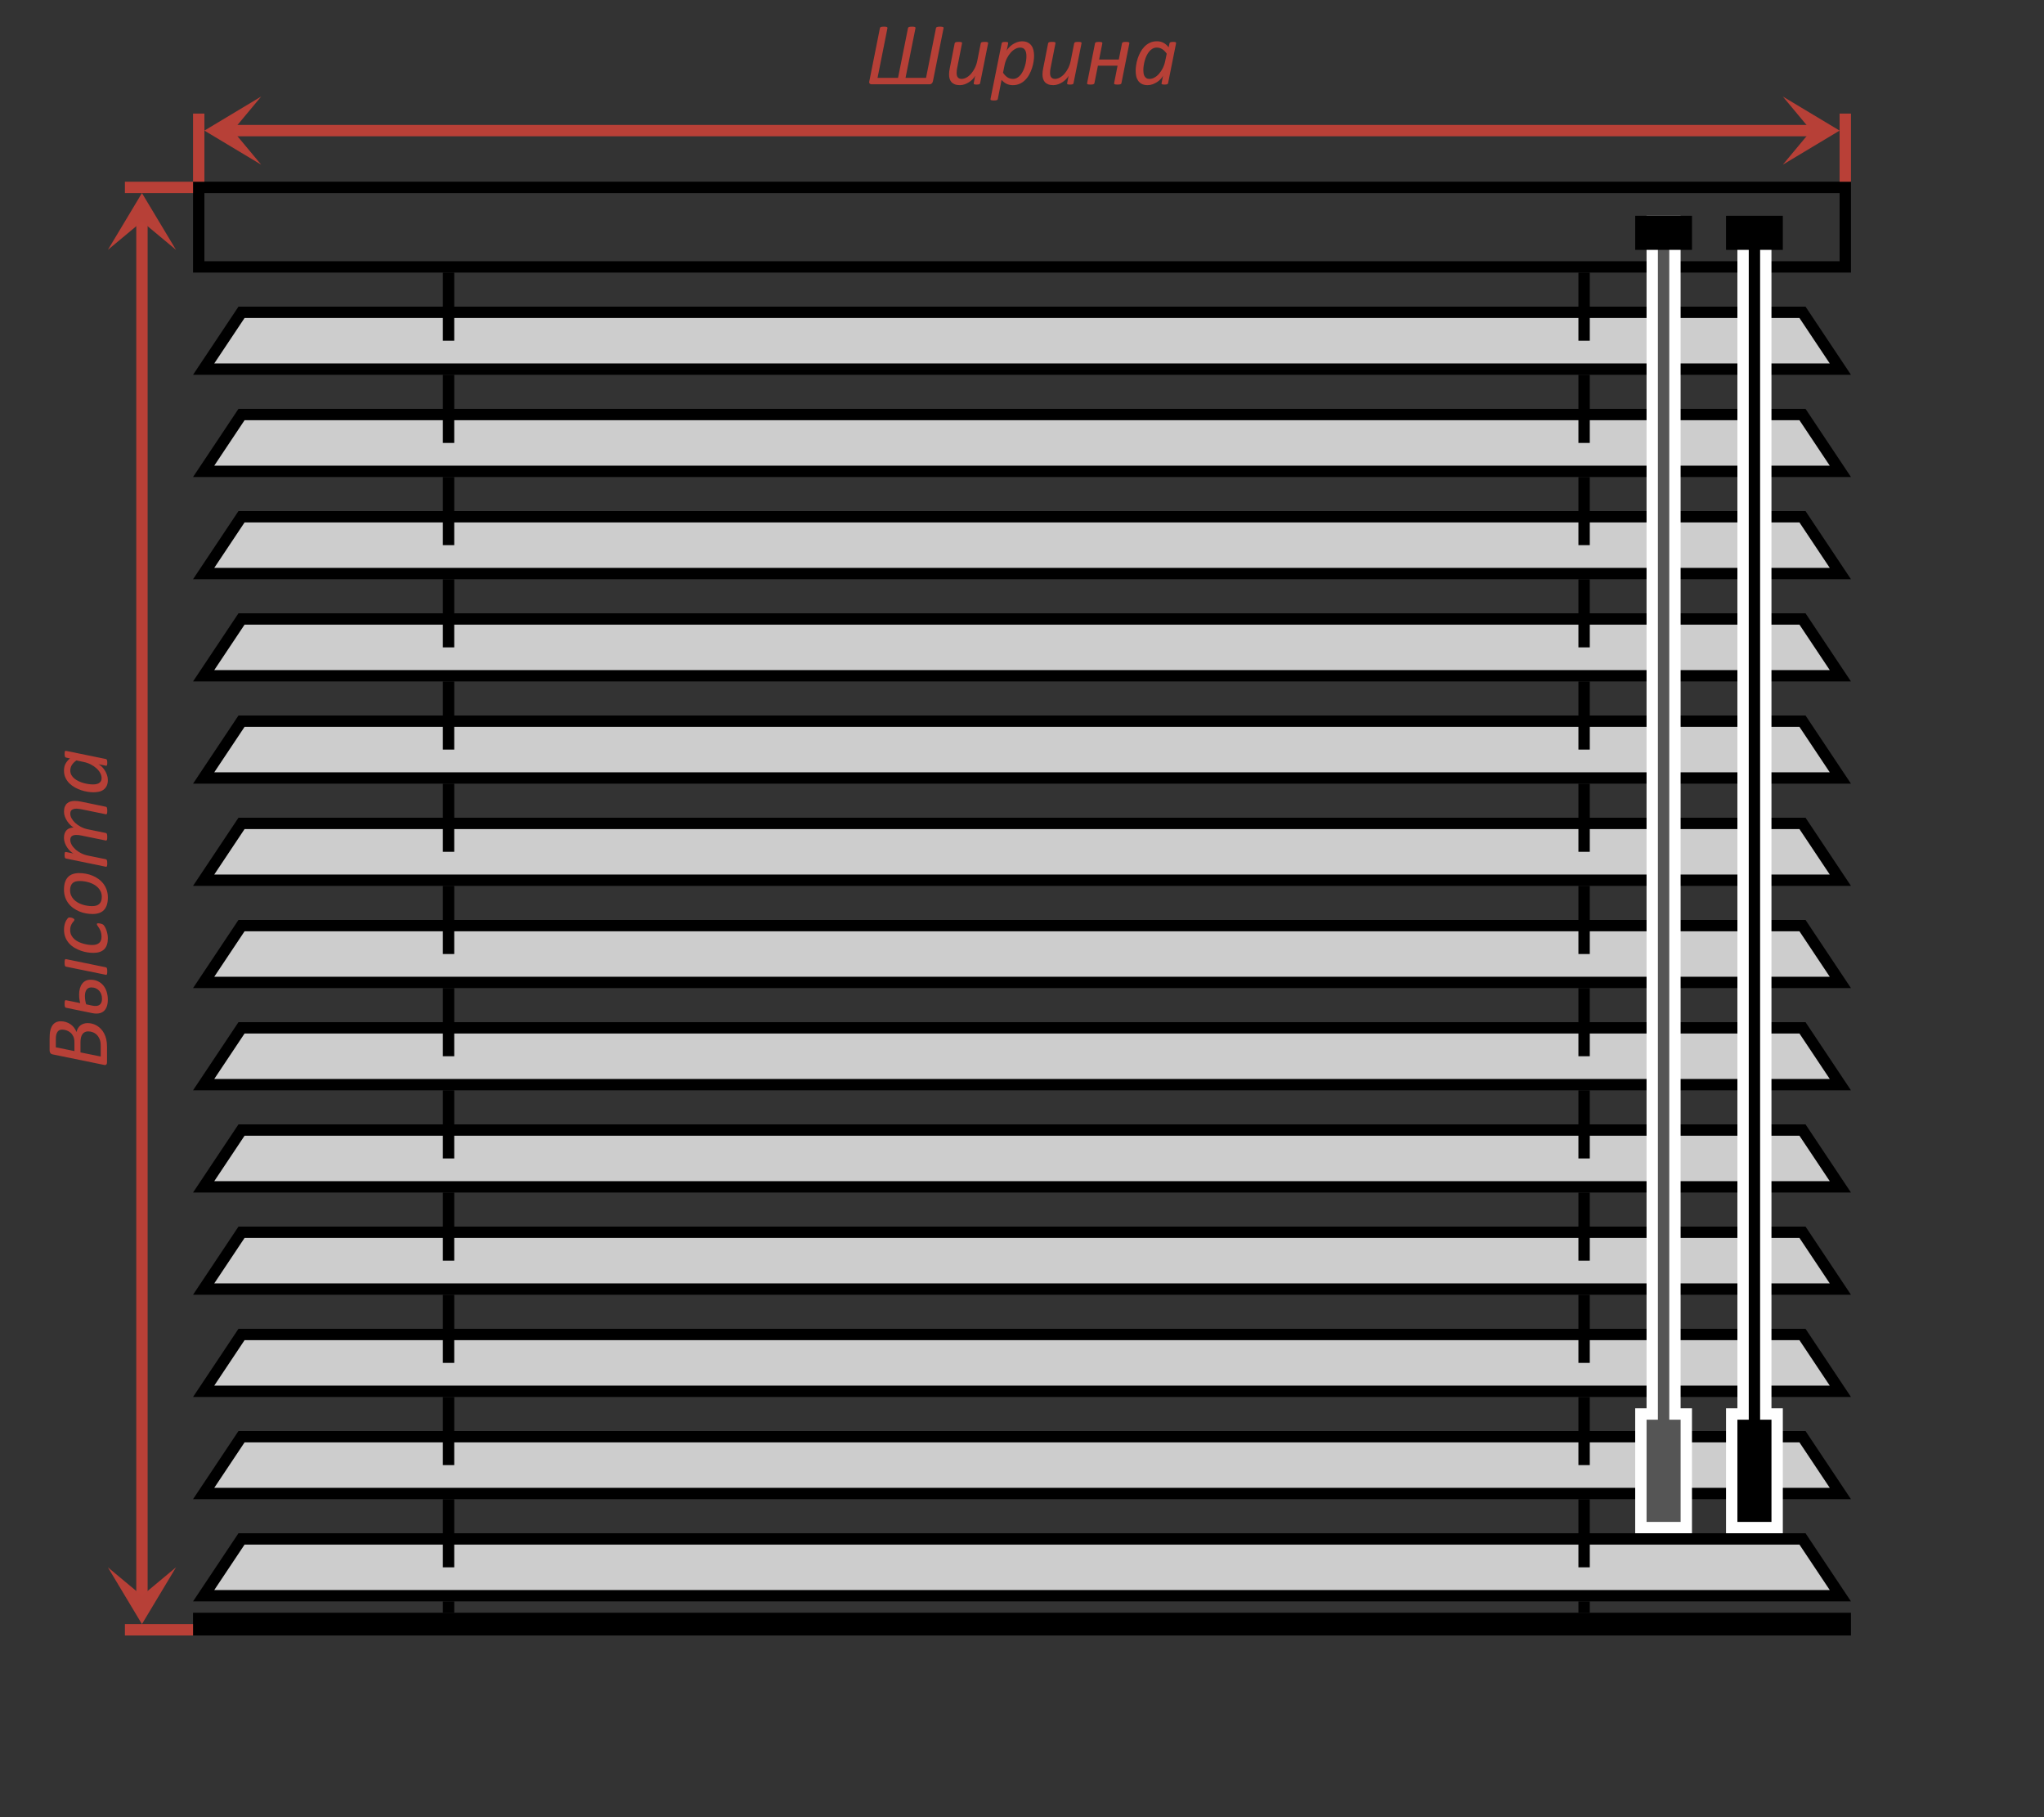 <?xml version="1.0" encoding="UTF-8"?> <svg xmlns="http://www.w3.org/2000/svg" xmlns:xlink="http://www.w3.org/1999/xlink" version="1.1" x="0px" y="0px" viewBox="0 0 180 160" style="enable-background:new 0 0 180 160;" xml:space="preserve"><rect x="0" y="0" width="180" height="160" fill="#333333" stroke="none"/> <style type="text/css"> .st0{fill:#CDCDCD;} .st1{fill:#FFFFFF;} .st2{fill:#555555;} .st3{fill:#B94037;} .st4{fill:#B74037;} </style> <g id="Изделие"> <g id="Полотно"> <g id="Карниз_1_"> <path d="M162,17v6H18v-6H162 M163,16H17v8h146V16L163,16z"></path> </g> <rect id="Нижний_карниз_1_" x="17" y="142" width="146" height="2"></rect> <g id="Ламели"> <g id="Ламель_1_"> <polygon class="st0" points="17.934,32.5 21.268,27.5 158.732,27.5 162.065,32.5 "></polygon> <path d="M158.465,28l2.667,4H18.869l2.667-4H158.465 M159,27H21l-4,6h146L159,27L159,27z"></path> </g> <g id="Ламель"> <polygon class="st0" points="17.934,41.5 21.268,36.5 158.732,36.5 162.065,41.5 "></polygon> <path d="M158.465,37l2.667,4H18.869l2.667-4H158.465 M159,36H21l-4,6h146L159,36L159,36z"></path> </g> <g id="Ламель_2_"> <polygon class="st0" points="17.934,50.5 21.268,45.5 158.732,45.5 162.065,50.5 "></polygon> <path d="M158.465,46l2.667,4H18.869l2.667-4H158.465 M159,45H21l-4,6h146L159,45L159,45z"></path> </g> <g id="Ламель_3_"> <polygon class="st0" points="17.934,59.5 21.268,54.5 158.732,54.5 162.065,59.5 "></polygon> <path d="M158.465,55l2.667,4H18.869l2.667-4H158.465 M159,54H21l-4,6h146L159,54L159,54z"></path> </g> <g id="Ламель_4_"> <polygon class="st0" points="17.934,68.5 21.268,63.5 158.732,63.5 162.065,68.5 "></polygon> <path d="M158.465,64l2.667,4H18.869l2.667-4H158.465 M159,63H21l-4,6h146L159,63L159,63z"></path> </g> <g id="Ламель_8_"> <polygon class="st0" points="17.934,77.5 21.268,72.5 158.732,72.5 162.065,77.5 "></polygon> <path d="M158.465,73l2.667,4H18.869l2.667-4H158.465 M159,72H21l-4,6h146L159,72L159,72z"></path> </g> <g id="Ламель_18_"> <polygon class="st0" points="17.934,86.5 21.268,81.5 158.732,81.5 162.065,86.5 "></polygon> <path d="M158.465,82l2.667,4H18.869l2.667-4H158.465 M159,81H21l-4,6h146L159,81L159,81z"></path> </g> <g id="Ламель_19_"> <polygon class="st0" points="17.934,95.5 21.268,90.5 158.732,90.5 162.065,95.5 "></polygon> <path d="M158.465,91l2.667,4H18.869l2.667-4H158.465 M159,90H21l-4,6h146L159,90L159,90z"></path> </g> <g id="Ламель_14_"> <polygon class="st0" points="17.934,104.5 21.268,99.5 158.732,99.5 162.065,104.5 "></polygon> <path d="M158.465,100l2.667,4H18.869l2.667-4H158.465 M159,99H21l-4,6h146L159,99L159,99z"></path> </g> <g id="Ламель_16_"> <polygon class="st0" points="17.934,113.5 21.268,108.5 158.732,108.5 162.065,113.5 "></polygon> <path d="M158.465,109l2.667,4H18.869l2.667-4H158.465 M159,108H21l-4,6h146L159,108L159,108z"></path> </g> <g id="Ламель_7_"> <polygon class="st0" points="17.934,122.5 21.268,117.5 158.732,117.5 162.065,122.5 "></polygon> <path d="M158.465,118l2.667,4H18.869l2.667-4H158.465 M159,117H21l-4,6h146L159,117L159,117z"></path> </g> <g id="Ламель_12_"> <polygon class="st0" points="17.934,131.5 21.268,126.5 158.732,126.5 162.065,131.5 "></polygon> <path d="M158.465,127l2.667,4H18.869l2.667-4H158.465 M159,126H21l-4,6h146L159,126L159,126z"></path> </g> <g id="Ламель_11_"> <polygon class="st0" points="17.934,140.5 21.268,135.5 158.732,135.5 162.065,140.5 "></polygon> <path d="M158.465,136l2.667,4H18.869l2.667-4H158.465 M159,135H21l-4,6h146L159,135L159,135z"></path> </g> </g> <g id="Лесенка_правая"> <rect id="Лесенка_55_" x="139" y="141" width="1" height="1"></rect> <rect id="Лесенка_54_" x="139" y="24" width="1" height="6"></rect> <rect id="Лесенка_53_" x="139" y="33" width="1" height="6"></rect> <rect id="Лесенка_52_" x="139" y="42" width="1" height="6"></rect> <rect id="Лесенка_51_" x="139" y="51" width="1" height="6"></rect> <rect id="Лесенка_50_" x="139" y="60" width="1" height="6"></rect> <rect id="Лесенка_49_" x="139" y="69" width="1" height="6"></rect> <rect id="Лесенка_48_" x="139" y="78" width="1" height="6"></rect> <rect id="Лесенка_47_" x="139" y="87" width="1" height="6"></rect> <rect id="Лесенка_46_" x="139" y="96" width="1" height="6"></rect> <rect id="Лесенка_45_" x="139" y="105" width="1" height="6"></rect> <rect id="Лесенка_44_" x="139" y="114" width="1" height="6"></rect> <rect id="Лесенка_43_" x="139" y="123" width="1" height="6"></rect> <rect id="Лесенка_42_" x="139" y="132" width="1" height="6"></rect> </g> <g id="Лесенка_левая_1_"> <rect id="Лесенка_26_" x="39" y="141" width="1" height="1"></rect> <rect id="Лесенка" x="39" y="24" width="1" height="6"></rect> <rect id="Лесенка_1_" x="39" y="33" width="1" height="6"></rect> <rect id="Лесенка_2_" x="39" y="42" width="1" height="6"></rect> <rect id="Лесенка_3_" x="39" y="51" width="1" height="6"></rect> <rect id="Лесенка_4_" x="39" y="60" width="1" height="6"></rect> <rect id="Лесенка_5_" x="39" y="69" width="1" height="6"></rect> <rect id="Лесенка_6_" x="39" y="78" width="1" height="6"></rect> <rect id="Лесенка_7_" x="39" y="87" width="1" height="6"></rect> <rect id="Лесенка_8_" x="39" y="96" width="1" height="6"></rect> <rect id="Лесенка_9_" x="39" y="105" width="1" height="6"></rect> <rect id="Лесенка_10_" x="39" y="114" width="1" height="6"></rect> <rect id="Лесенка_11_" x="39" y="123" width="1" height="6"></rect> <rect id="Лесенка_12_" x="39" y="132" width="1" height="6"></rect> </g> </g> <g id="Механизм_правый"> <g id="Нитка_3_"> <polygon points="152.5,134.5 152.5,124.5 153.5,124.5 153.5,20.5 155.5,20.5 155.5,124.5 156.5,124.5 156.5,134.5 "></polygon> <path class="st1" d="M155,21v104h1v9h-3v-9h1V21H155 M156,20h-1h-1h-1v1v103h-1v1v9v1h1h3h1v-1v-9v-1h-1V21V20L156,20z"></path> </g> <g id="Пруток_2_"> <polygon class="st2" points="144.5,134.5 144.5,124.5 145.5,124.5 145.5,19.5 147.5,19.5 147.5,124.5 148.5,124.5 148.5,134.5 "></polygon> <path class="st1" d="M147,20v105h1v9h-3v-9h1V20H147 M148,19h-1h-1h-1v1v104h-1v1v9v1h1h3h1v-1v-9v-1h-1V20V19L148,19z"></path> </g> <g id="Механизм_7_"> <rect x="152" y="19" width="5" height="3"></rect> </g> <rect id="Механизм_5_" x="144" y="19" transform="matrix(-1 -4.492907e-11 4.492907e-11 -1 293 41)" width="5" height="3"></rect> </g> </g> <g id="Высота"> <g id="Линия_1_"> <rect x="12" y="19" class="st3" width="1" height="122"></rect> </g> <g id="Засечка_низ"> <rect x="11" y="143" class="st3" width="6" height="1"></rect> </g> <g id="Засечка_верх"> <rect x="11" y="16" class="st3" width="6" height="1"></rect> </g> <g> <path class="st4" d="M5.354,89.922c0.159,0,0.309,0.022,0.451,0.066 c0.142,0.045,0.273,0.107,0.393,0.188s0.225,0.181,0.316,0.297 s0.167,0.247,0.227,0.395c0.021-0.112,0.059-0.217,0.113-0.314 s0.123-0.181,0.205-0.251C7.141,90.234,7.238,90.18,7.35,90.141 s0.236-0.059,0.371-0.059c0.138,0,0.277,0.02,0.416,0.057 s0.272,0.094,0.398,0.17s0.244,0.172,0.352,0.285s0.203,0.246,0.283,0.398 s0.143,0.322,0.188,0.512c0.044,0.188,0.066,0.406,0.066,0.654v1.375 c0,0.088-0.021,0.154-0.064,0.198s-0.113,0.054-0.209,0.03l-4.508-0.922 c-0.102-0.019-0.172-0.062-0.213-0.129c-0.041-0.066-0.061-0.136-0.061-0.207 v-1.115c0-0.264,0.021-0.486,0.064-0.664c0.043-0.18,0.106-0.328,0.189-0.447 s0.186-0.208,0.309-0.267C5.054,89.951,5.195,89.922,5.354,89.922z M5.475,90.656 c-0.086,0-0.163,0.014-0.23,0.043c-0.068,0.03-0.125,0.078-0.174,0.143 c-0.048,0.066-0.086,0.148-0.113,0.249s-0.041,0.231-0.041,0.395v0.729 l1.637,0.332v-0.781c0-0.211-0.034-0.385-0.102-0.521s-0.154-0.248-0.26-0.335 c-0.105-0.086-0.222-0.15-0.35-0.192C5.714,90.677,5.592,90.656,5.475,90.656z M7.768,90.812c-0.216,0-0.383,0.078-0.502,0.236 c-0.119,0.157-0.178,0.4-0.178,0.729v0.887l1.781,0.36v-0.966 c0-0.219-0.031-0.404-0.092-0.555C8.716,91.353,8.635,91.227,8.535,91.125 s-0.217-0.18-0.35-0.232C8.053,90.839,7.914,90.812,7.768,90.812z"></path> <path class="st4" d="M9.326,85.17c0.021,0.005,0.039,0.014,0.053,0.025 s0.027,0.032,0.037,0.061c0.01,0.027,0.018,0.064,0.023,0.107 c0.005,0.045,0.008,0.099,0.008,0.163c0,0.063-0.002,0.116-0.008,0.158 s-0.013,0.074-0.023,0.099c-0.01,0.023-0.023,0.039-0.037,0.045 c-0.014,0.008-0.032,0.008-0.053,0.002l-3.516-0.717 c-0.021-0.002-0.039-0.012-0.053-0.025c-0.014-0.016-0.027-0.035-0.039-0.062 s-0.02-0.062-0.023-0.106s-0.006-0.099-0.006-0.162s0.002-0.116,0.006-0.158 s0.012-0.073,0.023-0.097c0.012-0.022,0.025-0.037,0.039-0.046 c0.014-0.008,0.032-0.011,0.053-0.008L9.326,85.17z M7.967,86.264 c0.252,0,0.474,0.046,0.664,0.139c0.19,0.092,0.349,0.217,0.477,0.376 s0.224,0.345,0.289,0.558c0.065,0.212,0.098,0.439,0.098,0.684 c0,0.25-0.034,0.461-0.102,0.633c-0.068,0.171-0.162,0.304-0.281,0.398 s-0.264,0.154-0.432,0.178c-0.168,0.024-0.355,0.016-0.561-0.027l-2.309-0.473 c-0.021-0.003-0.039-0.012-0.053-0.024S5.73,88.67,5.719,88.643 c-0.012-0.029-0.02-0.064-0.023-0.109c-0.004-0.043-0.006-0.098-0.006-0.162 c0-0.063,0.002-0.116,0.006-0.158c0.004-0.041,0.012-0.073,0.023-0.096 c0.012-0.023,0.025-0.037,0.039-0.045c0.014-0.006,0.032-0.008,0.053-0.006 l1.254,0.253c-0.031-0.106-0.055-0.224-0.072-0.351s-0.025-0.258-0.025-0.391 c0-0.211,0.024-0.398,0.072-0.561c0.048-0.164,0.115-0.301,0.201-0.411 s0.19-0.196,0.312-0.255S7.813,86.264,7.967,86.264z M8.041,86.941 c-0.091,0-0.171,0.016-0.24,0.049C7.732,87.024,7.673,87.073,7.625,87.137 c-0.048,0.064-0.084,0.144-0.109,0.236c-0.025,0.094-0.037,0.199-0.037,0.317 c0,0.139,0.01,0.269,0.029,0.391s0.046,0.237,0.08,0.347l0.539,0.116 c0.287,0.059,0.5,0.035,0.643-0.07s0.213-0.281,0.213-0.526 c0-0.145-0.021-0.278-0.064-0.401C8.875,87.424,8.812,87.316,8.73,87.228 c-0.082-0.09-0.181-0.159-0.297-0.21S8.187,86.941,8.041,86.941z"></path> <path class="st4" d="M6.119,80.781c0.047,0,0.095,0.005,0.145,0.014 s0.096,0.023,0.139,0.042s0.079,0.041,0.107,0.066s0.043,0.054,0.043,0.086 c0,0.038-0.019,0.077-0.057,0.116c-0.038,0.041-0.08,0.094-0.127,0.158 c-0.047,0.066-0.09,0.148-0.129,0.249s-0.059,0.228-0.059,0.383 c0,0.171,0.035,0.322,0.104,0.454c0.069,0.133,0.159,0.248,0.27,0.346 S6.791,82.873,6.932,82.938s0.283,0.116,0.426,0.156s0.282,0.068,0.416,0.086 s0.25,0.025,0.35,0.025c0.268,0,0.471-0.06,0.609-0.18 s0.207-0.299,0.207-0.537c0-0.174-0.021-0.322-0.062-0.447 C8.835,81.918,8.788,81.812,8.734,81.725c-0.053-0.086-0.101-0.158-0.143-0.214 s-0.062-0.105-0.062-0.148c0-0.021,0.01-0.038,0.029-0.05 s0.047-0.018,0.084-0.018c0.031,0,0.068,0.002,0.111,0.008 c0.043,0.005,0.087,0.014,0.133,0.025s0.088,0.027,0.127,0.045 c0.039,0.017,0.075,0.041,0.107,0.073s0.072,0.089,0.119,0.169 s0.089,0.172,0.127,0.278c0.038,0.105,0.069,0.22,0.094,0.343 s0.037,0.25,0.037,0.381c0,0.43-0.107,0.751-0.32,0.963 c-0.213,0.213-0.531,0.318-0.953,0.318c-0.159,0-0.333-0.014-0.521-0.041 c-0.189-0.028-0.379-0.076-0.57-0.143S6.756,83.562,6.576,83.458 s-0.339-0.232-0.479-0.384c-0.139-0.152-0.25-0.329-0.334-0.529 c-0.083-0.201-0.125-0.431-0.125-0.689c0-0.107,0.008-0.21,0.025-0.309 c0.017-0.1,0.04-0.191,0.068-0.279c0.029-0.086,0.064-0.165,0.107-0.236 c0.043-0.07,0.082-0.125,0.115-0.164c0.034-0.039,0.062-0.062,0.086-0.072 S6.09,80.781,6.119,80.781z"></path> <path class="st4" d="M6.975,76.874c0.193,0,0.389,0.019,0.59,0.056 c0.201,0.038,0.394,0.094,0.58,0.17s0.361,0.173,0.525,0.291 c0.164,0.118,0.307,0.256,0.43,0.415c0.123,0.159,0.219,0.339,0.291,0.541 s0.107,0.427,0.107,0.675c0,0.256-0.03,0.476-0.09,0.659 s-0.147,0.333-0.262,0.451s-0.255,0.205-0.422,0.26 c-0.167,0.056-0.355,0.084-0.566,0.084c-0.193,0-0.389-0.018-0.59-0.054 s-0.393-0.093-0.578-0.17c-0.185-0.077-0.36-0.174-0.525-0.291 s-0.309-0.254-0.432-0.413c-0.123-0.159-0.219-0.339-0.291-0.541 s-0.107-0.427-0.107-0.675c0-0.256,0.031-0.476,0.092-0.659 s0.149-0.334,0.264-0.453c0.115-0.119,0.255-0.206,0.422-0.262 S6.766,76.874,6.975,76.874z M7.014,77.571c-0.13,0-0.248,0.014-0.352,0.042 c-0.104,0.028-0.192,0.075-0.264,0.14s-0.127,0.151-0.166,0.256 s-0.059,0.233-0.059,0.383c0,0.16,0.028,0.306,0.084,0.437 s0.131,0.248,0.227,0.351c0.095,0.103,0.207,0.192,0.334,0.269 s0.264,0.139,0.408,0.188c0.145,0.05,0.293,0.086,0.445,0.11 s0.301,0.036,0.447,0.036c0.13,0,0.248-0.015,0.352-0.044 s0.193-0.077,0.266-0.143s0.129-0.15,0.168-0.254 c0.039-0.104,0.059-0.231,0.059-0.381c0-0.163-0.028-0.309-0.084-0.438 c-0.056-0.13-0.132-0.246-0.229-0.349c-0.096-0.103-0.208-0.192-0.336-0.269 s-0.264-0.139-0.41-0.188s-0.294-0.086-0.445-0.11 C7.308,77.583,7.16,77.571,7.014,77.571z"></path> <path class="st4" d="M9.326,71.035c0.021,0.003,0.039,0.011,0.053,0.024 c0.014,0.013,0.027,0.034,0.037,0.062c0.01,0.028,0.018,0.064,0.023,0.108 c0.005,0.044,0.008,0.098,0.008,0.163c0,0.064-0.002,0.117-0.008,0.158 s-0.013,0.074-0.023,0.096s-0.023,0.038-0.037,0.046 c-0.014,0.008-0.032,0.01-0.053,0.004l-2.172-0.445 c-0.076-0.014-0.147-0.025-0.215-0.034s-0.135-0.014-0.203-0.014 c-0.167,0-0.299,0.033-0.398,0.098S6.189,71.481,6.189,71.644 c0,0.133,0.04,0.272,0.119,0.415c0.08,0.143,0.189,0.279,0.328,0.407 c0.139,0.128,0.305,0.242,0.496,0.341s0.399,0.171,0.623,0.216l1.57,0.321 c0.021,0.005,0.039,0.015,0.053,0.028c0.014,0.014,0.027,0.034,0.037,0.062 c0.01,0.028,0.018,0.064,0.023,0.108s0.008,0.098,0.008,0.162 c0,0.064-0.002,0.117-0.008,0.159c-0.005,0.041-0.013,0.073-0.023,0.094 c-0.01,0.021-0.023,0.036-0.037,0.044c-0.014,0.008-0.032,0.011-0.053,0.008 l-2.172-0.445c-0.078-0.019-0.155-0.031-0.23-0.038 C6.848,73.519,6.778,73.516,6.713,73.516c-0.159,0-0.286,0.033-0.381,0.1 s-0.143,0.18-0.143,0.34c0,0.136,0.04,0.275,0.119,0.417 s0.189,0.276,0.328,0.405s0.305,0.242,0.496,0.341 c0.191,0.099,0.399,0.171,0.623,0.216l1.57,0.32 c0.021,0.005,0.039,0.015,0.053,0.028c0.014,0.013,0.027,0.033,0.037,0.06 s0.018,0.062,0.023,0.106c0.005,0.044,0.008,0.098,0.008,0.163 c0,0.067-0.002,0.121-0.008,0.162s-0.013,0.074-0.023,0.096 c-0.01,0.023-0.023,0.038-0.037,0.044c-0.014,0.007-0.032,0.008-0.053,0.002 l-3.52-0.726c-0.018-0.002-0.035-0.01-0.051-0.022 c-0.016-0.012-0.029-0.031-0.039-0.056s-0.018-0.058-0.021-0.096 s-0.006-0.085-0.006-0.138c0-0.056,0.002-0.102,0.006-0.138 s0.011-0.064,0.021-0.084s0.023-0.033,0.039-0.038s0.033-0.006,0.051-0.004 l0.672,0.136c-0.088-0.04-0.182-0.106-0.281-0.198s-0.19-0.2-0.273-0.323 c-0.083-0.123-0.152-0.257-0.207-0.403c-0.055-0.146-0.082-0.294-0.082-0.447 c0-0.16,0.021-0.298,0.064-0.413S5.801,73.158,5.875,73.084 c0.074-0.073,0.163-0.127,0.266-0.162s0.215-0.056,0.338-0.064 c-0.091-0.054-0.186-0.127-0.285-0.221c-0.099-0.093-0.189-0.202-0.271-0.325 c-0.082-0.123-0.15-0.256-0.205-0.4c-0.055-0.145-0.082-0.292-0.082-0.441 c0-0.179,0.025-0.329,0.074-0.449c0.049-0.121,0.117-0.218,0.203-0.292 c0.086-0.075,0.186-0.128,0.301-0.161c0.115-0.032,0.24-0.048,0.375-0.048 c0.091,0,0.181,0.005,0.27,0.016s0.18,0.025,0.273,0.044L9.326,71.035z"></path> <path class="st4" d="M9.326,66.831c0.044,0.011,0.076,0.04,0.094,0.088 c0.018,0.048,0.027,0.128,0.027,0.241c0,0.053-0.002,0.097-0.008,0.132 c-0.005,0.035-0.012,0.062-0.021,0.084s-0.021,0.036-0.035,0.044 c-0.014,0.008-0.033,0.008-0.057,0l-0.664-0.132 c0.083,0.035,0.174,0.098,0.273,0.188s0.19,0.198,0.273,0.323 c0.083,0.124,0.152,0.262,0.207,0.415s0.082,0.307,0.082,0.465 c0,0.214-0.037,0.391-0.109,0.531c-0.073,0.14-0.169,0.251-0.289,0.334 s-0.255,0.14-0.406,0.17s-0.306,0.046-0.465,0.046 c-0.146,0-0.311-0.014-0.496-0.042s-0.374-0.073-0.566-0.136 s-0.38-0.144-0.562-0.245c-0.182-0.1-0.346-0.221-0.49-0.362 s-0.26-0.306-0.348-0.493s-0.131-0.399-0.131-0.637s0.047-0.441,0.141-0.611 c0.094-0.17,0.223-0.321,0.387-0.455l-0.355-0.076 c-0.042-0.011-0.072-0.042-0.09-0.092s-0.027-0.129-0.027-0.236 c0-0.053,0.002-0.098,0.006-0.134s0.011-0.064,0.021-0.086 s0.023-0.035,0.039-0.04s0.033-0.007,0.051-0.004L9.326,66.831z M6.729,66.955 c-0.18,0.125-0.314,0.261-0.404,0.407s-0.135,0.31-0.135,0.491 c0,0.144,0.033,0.274,0.1,0.391s0.154,0.219,0.264,0.309 c0.109,0.089,0.234,0.167,0.373,0.232s0.283,0.119,0.432,0.16 s0.294,0.072,0.438,0.092s0.272,0.03,0.387,0.03 c0.091,0,0.182-0.007,0.271-0.022S8.625,69.002,8.699,68.961 s0.134-0.098,0.18-0.17S8.947,68.625,8.947,68.51 c0-0.147-0.04-0.295-0.119-0.443c-0.08-0.148-0.189-0.287-0.33-0.415 c-0.141-0.128-0.306-0.242-0.496-0.34c-0.19-0.099-0.4-0.172-0.629-0.221 L6.729,66.955z"></path> </g> <polygon id="Стрелка_вверх_3_" class="st4" points="9.5,22 12.5,19.5 15.5,22 12.5,17 "></polygon> <polygon id="Стрелка_вниз_3_" class="st4" points="9.5,138 12.5,140.5 15.5,138 12.5,143 "></polygon> </g> <g id="Ширина"> <g id="Линия_3_"> <rect x="20" y="11" class="st3" width="140" height="1"></rect> </g> <g id="Засечка_правая_2_"> <rect x="162" y="10" class="st3" width="1" height="6"></rect> </g> <g id="Засечка_левая_2_"> <rect x="17" y="10" class="st3" width="1" height="6"></rect> </g> <g> <path class="st4" d="M82.158,7.15c-0.021,0.091-0.057,0.16-0.109,0.205 s-0.113,0.068-0.184,0.068h-5.121c-0.068,0-0.122-0.023-0.162-0.07 s-0.049-0.117-0.025-0.211l0.934-4.68c0.002-0.018,0.012-0.035,0.027-0.051 S77.555,2.384,77.582,2.375s0.062-0.016,0.105-0.021s0.096-0.008,0.158-0.008 c0.123,0,0.207,0.01,0.252,0.031s0.064,0.049,0.057,0.086l-0.875,4.391h1.805 l0.879-4.391c0.002-0.018,0.012-0.035,0.027-0.051S80.027,2.384,80.055,2.375 s0.063-0.016,0.107-0.021s0.098-0.008,0.16-0.008 c0.06,0,0.11,0.002,0.15,0.008s0.072,0.013,0.096,0.023 s0.039,0.023,0.047,0.037s0.01,0.032,0.008,0.053l-0.879,4.387h1.805 l0.879-4.391c0.002-0.018,0.012-0.035,0.027-0.051S82.494,2.384,82.523,2.375 s0.066-0.016,0.109-0.021s0.096-0.008,0.158-0.008s0.114,0.003,0.154,0.01 s0.072,0.014,0.096,0.023s0.039,0.021,0.047,0.037s0.01,0.033,0.008,0.051 L82.158,7.15z"></path> <path class="st4" d="M86.311,7.326c-0.002,0.021-0.01,0.039-0.023,0.055 s-0.031,0.028-0.055,0.037S86.178,7.434,86.141,7.439s-0.084,0.008-0.139,0.008 c-0.052,0-0.096-0.002-0.131-0.008s-0.062-0.012-0.082-0.021 S85.756,7.396,85.75,7.381s-0.007-0.034-0.002-0.055l0.129-0.66 c-0.042,0.088-0.107,0.182-0.197,0.279s-0.195,0.188-0.316,0.271 s-0.254,0.151-0.398,0.203s-0.291,0.078-0.439,0.078 c-0.177,0-0.326-0.024-0.447-0.072s-0.219-0.115-0.293-0.199 S83.658,7.042,83.625,6.926s-0.049-0.243-0.049-0.381 c0-0.086,0.006-0.174,0.018-0.264s0.027-0.18,0.045-0.271l0.434-2.203 c0.005-0.018,0.014-0.035,0.027-0.051s0.033-0.029,0.061-0.039 s0.062-0.018,0.105-0.021s0.096-0.006,0.158-0.006s0.114,0.002,0.154,0.006 s0.072,0.011,0.094,0.021s0.037,0.023,0.043,0.039s0.008,0.033,0.006,0.051 l-0.43,2.18c-0.016,0.068-0.027,0.138-0.035,0.211s-0.012,0.147-0.012,0.223 c0,0.078,0.007,0.149,0.021,0.213s0.039,0.119,0.074,0.166 s0.081,0.083,0.137,0.109s0.125,0.039,0.205,0.039 c0.138,0,0.279-0.04,0.424-0.119s0.279-0.189,0.404-0.33 s0.236-0.308,0.334-0.502s0.17-0.406,0.217-0.635l0.309-1.555 c0.002-0.018,0.011-0.035,0.025-0.051s0.035-0.029,0.062-0.039 s0.062-0.018,0.105-0.021s0.096-0.006,0.158-0.006S86.834,3.691,86.875,3.695 s0.072,0.011,0.094,0.021s0.037,0.023,0.043,0.039s0.008,0.033,0.006,0.051 L86.311,7.326z"></path> <path class="st4" d="M91.064,4.908c0,0.151-0.014,0.321-0.043,0.51 s-0.074,0.379-0.137,0.572s-0.143,0.379-0.24,0.561s-0.215,0.342-0.354,0.482 S89.994,7.287,89.812,7.371s-0.386,0.127-0.615,0.127 c-0.117,0-0.224-0.012-0.32-0.035s-0.185-0.056-0.266-0.098 S88.457,7.275,88.389,7.219s-0.13-0.118-0.188-0.186l-0.332,1.688 c-0.005,0.021-0.014,0.039-0.025,0.055s-0.031,0.029-0.057,0.039 s-0.061,0.018-0.104,0.023s-0.097,0.008-0.162,0.008 c-0.06,0-0.11-0.002-0.15-0.008s-0.072-0.013-0.096-0.023 s-0.039-0.023-0.045-0.039s-0.008-0.034-0.006-0.055l0.988-4.914 c0.005-0.042,0.031-0.072,0.078-0.09s0.125-0.027,0.234-0.027 c0.055,0,0.099,0.002,0.133,0.006s0.061,0.01,0.082,0.02 s0.034,0.021,0.039,0.037s0.006,0.034,0.004,0.055l-0.133,0.668 c0.037-0.086,0.098-0.178,0.186-0.275s0.191-0.189,0.312-0.273 s0.256-0.154,0.404-0.209s0.299-0.082,0.453-0.082 c0.197,0,0.363,0.034,0.498,0.102s0.242,0.158,0.326,0.271 s0.143,0.248,0.18,0.402S91.064,4.731,91.064,4.908z M90.389,4.951 c0-0.112-0.01-0.215-0.029-0.309s-0.051-0.174-0.094-0.242 s-0.1-0.12-0.168-0.156s-0.154-0.055-0.256-0.055 c-0.141,0-0.284,0.039-0.43,0.117s-0.281,0.188-0.406,0.328 s-0.236,0.307-0.334,0.498s-0.168,0.4-0.213,0.627l-0.129,0.645 c0.123,0.182,0.254,0.318,0.395,0.408s0.299,0.135,0.477,0.135 c0.138,0,0.264-0.033,0.377-0.098s0.213-0.152,0.301-0.262 s0.162-0.233,0.227-0.371s0.117-0.281,0.16-0.43s0.074-0.295,0.094-0.441 S90.389,5.068,90.389,4.951z"></path> <path class="st4" d="M94.537,7.326c-0.002,0.021-0.01,0.039-0.023,0.055 s-0.031,0.028-0.055,0.037s-0.055,0.016-0.092,0.021s-0.084,0.008-0.139,0.008 c-0.053,0-0.096-0.002-0.131-0.008s-0.062-0.012-0.082-0.021 s-0.033-0.021-0.039-0.037S93.969,7.347,93.975,7.326l0.129-0.66 C94.062,6.754,93.996,6.848,93.906,6.945s-0.195,0.188-0.316,0.271 s-0.254,0.151-0.398,0.203s-0.291,0.078-0.439,0.078 c-0.178,0-0.326-0.024-0.447-0.072s-0.219-0.115-0.293-0.199 s-0.127-0.185-0.16-0.301s-0.049-0.243-0.049-0.381 c0-0.086,0.006-0.174,0.018-0.264s0.027-0.18,0.045-0.271l0.434-2.203 c0.006-0.018,0.014-0.035,0.027-0.051s0.033-0.029,0.061-0.039 s0.062-0.018,0.105-0.021s0.096-0.006,0.158-0.006s0.113,0.002,0.154,0.006 s0.072,0.011,0.094,0.021s0.037,0.023,0.043,0.039s0.008,0.033,0.006,0.051 l-0.43,2.18c-0.016,0.068-0.027,0.138-0.035,0.211s-0.012,0.147-0.012,0.223 c0,0.078,0.008,0.149,0.021,0.213s0.039,0.119,0.074,0.166 s0.08,0.083,0.137,0.109s0.125,0.039,0.205,0.039 c0.139,0,0.279-0.04,0.424-0.119s0.279-0.189,0.404-0.33 s0.236-0.308,0.334-0.502s0.17-0.406,0.217-0.635l0.309-1.555 c0.002-0.018,0.012-0.035,0.025-0.051s0.035-0.029,0.062-0.039 s0.062-0.018,0.105-0.021s0.096-0.006,0.158-0.006s0.113,0.002,0.154,0.006 s0.072,0.011,0.094,0.021s0.037,0.023,0.043,0.039s0.008,0.033,0.006,0.051 L94.537,7.326z"></path> <path class="st4" d="M98.756,7.326C98.75,7.347,98.742,7.365,98.729,7.379 s-0.033,0.027-0.061,0.037s-0.062,0.018-0.104,0.023S98.469,7.447,98.404,7.447 c-0.062,0-0.113-0.002-0.154-0.008s-0.072-0.013-0.094-0.023 s-0.037-0.023-0.043-0.037s-0.008-0.032-0.002-0.053l0.305-1.543h-1.73 l-0.309,1.543c-0.006,0.021-0.014,0.039-0.027,0.053s-0.033,0.027-0.059,0.037 S96.23,7.434,96.188,7.439s-0.096,0.008-0.158,0.008 c-0.064,0-0.117-0.002-0.158-0.008s-0.072-0.013-0.094-0.023 s-0.037-0.023-0.043-0.037s-0.008-0.032-0.002-0.053l0.699-3.516 c0.002-0.021,0.01-0.039,0.023-0.053S96.488,3.73,96.516,3.719 s0.062-0.02,0.105-0.023s0.096-0.006,0.158-0.006s0.113,0.002,0.154,0.006 s0.072,0.012,0.094,0.023s0.037,0.025,0.043,0.039s0.008,0.032,0.006,0.053 l-0.285,1.43h1.734l0.285-1.43c0.002-0.021,0.01-0.039,0.023-0.053 s0.033-0.027,0.061-0.039S98.957,3.699,99,3.695s0.096-0.006,0.158-0.006 S99.271,3.691,99.312,3.695s0.072,0.012,0.094,0.023s0.037,0.025,0.043,0.039 s0.008,0.032,0.006,0.053L98.756,7.326z"></path> <path class="st4" d="M102.865,7.326c-0.01,0.044-0.039,0.076-0.086,0.094 s-0.125,0.027-0.234,0.027c-0.053,0-0.096-0.002-0.129-0.008 s-0.061-0.012-0.082-0.021s-0.035-0.021-0.043-0.035s-0.008-0.033,0-0.057 l0.129-0.664c-0.033,0.083-0.096,0.174-0.184,0.273s-0.193,0.19-0.314,0.273 s-0.256,0.152-0.404,0.207s-0.299,0.082-0.453,0.082 c-0.209,0-0.381-0.037-0.518-0.109s-0.246-0.169-0.326-0.289 s-0.137-0.255-0.166-0.406s-0.045-0.306-0.045-0.465 c0-0.146,0.014-0.311,0.041-0.496s0.072-0.374,0.133-0.566 s0.141-0.38,0.238-0.562s0.215-0.346,0.354-0.49s0.299-0.26,0.48-0.348 s0.389-0.131,0.621-0.131s0.43,0.047,0.596,0.141s0.312,0.223,0.443,0.387 l0.074-0.355C103,3.765,103.031,3.735,103.08,3.717s0.127-0.027,0.23-0.027 c0.053,0,0.096,0.002,0.131,0.006s0.062,0.011,0.084,0.021 s0.033,0.023,0.039,0.039s0.006,0.033,0.004,0.051L102.865,7.326z M102.744,4.729c-0.123-0.18-0.254-0.314-0.396-0.404s-0.301-0.135-0.479-0.135 c-0.141,0-0.268,0.033-0.381,0.1s-0.213,0.154-0.301,0.264 s-0.162,0.234-0.227,0.373s-0.115,0.283-0.156,0.432s-0.07,0.294-0.09,0.438 s-0.029,0.272-0.029,0.387c0,0.091,0.008,0.182,0.021,0.271 s0.041,0.172,0.082,0.246s0.096,0.134,0.166,0.18s0.162,0.068,0.273,0.068 c0.143,0,0.287-0.04,0.432-0.119s0.279-0.189,0.404-0.33 s0.236-0.306,0.332-0.496s0.168-0.4,0.215-0.629L102.744,4.729z"></path> </g> <polygon id="Стрелка_влево_3_" class="st4" points="23,8.5 20.5,11.5 23,14.5 18,11.5 "></polygon> <polygon id="Стрелка_вправо_3_" class="st4" points="157,14.5 159.5,11.5 157,8.5 162,11.5 "></polygon> <g> </g> <g> </g> <g> </g> <g> </g> <g> </g> </g> </svg> 